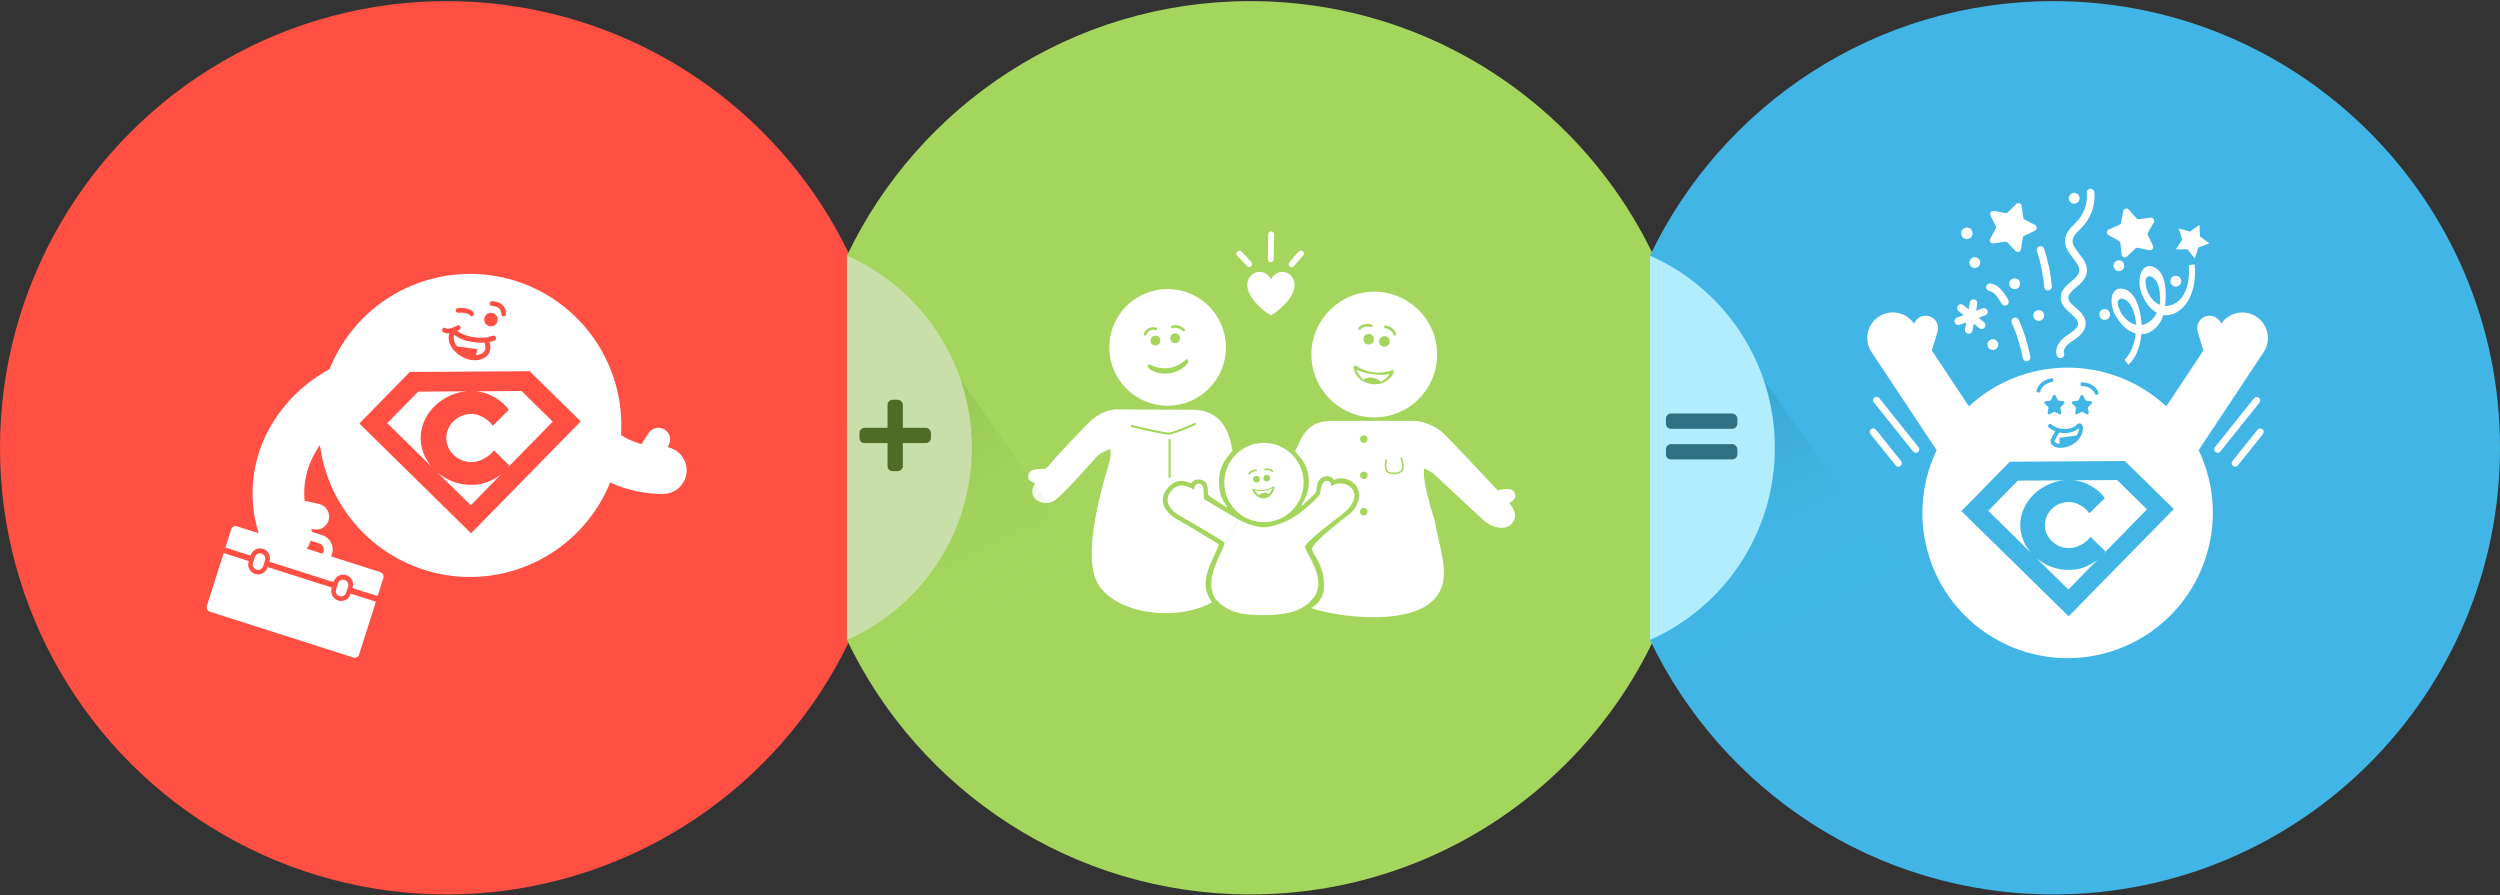 <svg width="980" height="351" viewBox="0 0 980 351" fill="none" xmlns="http://www.w3.org/2000/svg">
<rect x="0" y="0" width="980" height="351" fill="#333333" stroke="none"/>
<circle cx="175.09" cy="175.53" r="175.09" fill="#FF5043"/>
<path d="M187.157 136.887L186.55 139.194C187.465 139.167 188.355 138.896 189.131 138.409C189.459 138.187 189.734 137.894 189.935 137.552C190.136 137.21 190.257 136.827 190.29 136.431C190.303 135.989 190.246 135.547 190.12 135.123C190.059 134.868 190.01 134.61 189.975 134.35C187.506 134.441 185.037 134.158 182.652 133.511C181.19 133.089 179.802 132.445 178.536 131.6L178.25 131.393L177.995 131.204C177.921 131.536 177.876 131.874 177.862 132.215C177.841 133.519 178.304 134.785 179.161 135.768L187.157 136.887Z" fill="white"/>
<path d="M261.639 175.3L262.039 174.691C262.656 173.66 262.847 172.429 262.573 171.259C262.299 170.088 261.581 169.071 260.571 168.422C259.561 167.774 258.339 167.544 257.164 167.783C255.988 168.022 254.952 168.71 254.274 169.702L251.463 174.101C248.621 173.341 245.917 172.134 243.454 170.523C244.337 156.416 240.174 142.455 231.713 131.145C223.252 119.835 211.047 111.917 197.286 108.81C183.526 105.704 169.111 107.613 156.628 114.195C144.146 120.776 134.412 131.6 129.173 144.724C119.584 149.874 111.609 157.589 106.137 167.012C102.47 173.299 100.154 180.284 99.335 187.52C98.516 194.755 99.214 202.082 101.383 209.032L92.919 206.331C92.69 206.256 92.449 206.228 92.209 206.247C91.969 206.266 91.735 206.333 91.521 206.443C91.307 206.554 91.117 206.705 90.962 206.89C90.807 207.074 90.69 207.287 90.618 207.517L88.353 214.636L98.225 217.788C98.366 217.287 98.606 216.82 98.93 216.414C99.255 216.008 99.658 215.672 100.115 215.425C100.572 215.179 101.074 215.027 101.591 214.979C102.108 214.931 102.629 214.987 103.124 215.145C103.619 215.304 104.076 215.56 104.47 215.899C104.864 216.238 105.185 216.653 105.415 217.12C105.645 217.586 105.78 218.094 105.81 218.613C105.84 219.133 105.765 219.653 105.59 220.143V220.179L118.08 224.171L118.28 224.232L130.788 228.205C130.912 227.69 131.141 227.206 131.46 226.784C131.779 226.361 132.18 226.009 132.641 225.748C133.101 225.487 133.61 225.324 134.135 225.269C134.661 225.213 135.192 225.266 135.697 225.425C136.201 225.583 136.668 225.844 137.067 226.191C137.467 226.537 137.792 226.962 138.021 227.44C138.25 227.917 138.379 228.437 138.399 228.966C138.42 229.495 138.332 230.023 138.141 230.517V230.517L148.013 233.675L150.278 226.556C150.351 226.325 150.377 226.082 150.356 225.841C150.334 225.6 150.265 225.365 150.151 225.151C150.038 224.937 149.884 224.748 149.697 224.594C149.511 224.44 149.295 224.325 149.064 224.256L129.756 218.105C130.149 217.344 130.371 216.506 130.408 215.649C130.445 214.793 130.294 213.939 129.968 213.147C129.641 212.356 129.146 211.645 128.517 211.064C127.888 210.484 127.14 210.048 126.325 209.787L122.215 208.473C122.194 208.081 122.149 207.691 122.081 207.304L122.889 207.481C123.238 207.553 123.594 207.59 123.951 207.59C125.205 207.591 126.414 207.126 127.346 206.286C128.278 205.445 128.866 204.289 128.997 203.039C129.127 201.789 128.791 200.536 128.053 199.52C127.316 198.504 126.228 197.798 125.002 197.539L119.397 196.322C118.742 189.642 120.249 182.928 123.696 177.174C124.236 176.23 124.819 175.348 125.42 174.472C127.127 187.479 133.079 199.554 142.349 208.817C151.619 218.081 163.685 224.011 176.669 225.686C189.653 227.36 202.824 224.684 214.132 218.074C225.44 211.464 234.248 201.292 239.186 189.142C245.698 192.13 252.783 193.656 259.945 193.614C262.243 193.613 264.457 192.752 266.155 191.2C267.853 189.648 268.911 187.517 269.123 185.224C269.335 182.931 268.685 180.641 267.301 178.803C265.916 176.965 263.897 175.712 261.639 175.287V175.3ZM121.765 211.947L125.226 213.054C125.846 213.253 126.363 213.69 126.662 214.269C126.962 214.848 127.019 215.523 126.823 216.145C126.718 216.473 126.546 216.775 126.319 217.034L121.037 215.342L120.836 215.281L120.229 215.087C120.918 214.136 121.437 213.074 121.765 211.947ZM191.911 118.914C191.918 118.794 191.947 118.676 191.999 118.568C192.051 118.46 192.123 118.362 192.212 118.282C192.301 118.202 192.405 118.14 192.518 118.1C192.631 118.06 192.751 118.043 192.871 118.05C194.881 118.153 196.38 118.786 197.321 119.924C198.068 120.847 198.425 122.026 198.317 123.209C198.295 123.435 198.19 123.644 198.023 123.797C197.856 123.949 197.638 124.035 197.412 124.037H197.297C197.178 124.022 197.063 123.983 196.959 123.924C196.855 123.864 196.764 123.785 196.691 123.69C196.617 123.595 196.563 123.486 196.532 123.371C196.501 123.255 196.492 123.134 196.508 123.015C196.548 122.33 196.332 121.655 195.901 121.122C195.293 120.404 194.237 119.997 192.768 119.905C192.645 119.899 192.526 119.869 192.416 119.815C192.306 119.761 192.208 119.686 192.128 119.593C192.048 119.5 191.987 119.392 191.95 119.276C191.913 119.159 191.9 119.036 191.911 118.914ZM191.802 122.698C192.312 122.568 192.848 122.592 193.344 122.767C193.84 122.943 194.273 123.261 194.589 123.683C194.904 124.105 195.087 124.611 195.115 125.137C195.144 125.663 195.016 126.186 194.747 126.64C194.479 127.093 194.083 127.456 193.609 127.684C193.134 127.912 192.603 127.993 192.083 127.919C191.562 127.844 191.075 127.616 190.684 127.264C190.292 126.912 190.014 126.452 189.884 125.941C189.797 125.602 189.778 125.249 189.827 124.903C189.877 124.556 189.994 124.223 190.172 123.921C190.35 123.62 190.586 123.357 190.866 123.147C191.145 122.937 191.464 122.785 191.802 122.698V122.698ZM179.398 120.788C181.869 120.569 185.002 120.946 185.712 122.71C185.802 122.935 185.8 123.186 185.705 123.408C185.611 123.631 185.432 123.806 185.208 123.897C185.099 123.943 184.981 123.965 184.862 123.964C184.681 123.965 184.503 123.91 184.352 123.808C184.202 123.706 184.085 123.561 184.018 123.392C183.866 123.009 182.148 122.388 179.556 122.613C179.325 122.615 179.101 122.53 178.93 122.375C178.759 122.219 178.653 122.004 178.633 121.774C178.613 121.543 178.681 121.313 178.822 121.13C178.964 120.948 179.17 120.825 179.398 120.788V120.788ZM173.539 128.734C173.71 128.563 173.943 128.467 174.185 128.467C174.428 128.467 174.66 128.563 174.832 128.734C175.129 129.02 176.951 128.886 179.222 127.615C179.433 127.497 179.683 127.468 179.916 127.535C180.149 127.602 180.346 127.758 180.463 127.971C180.581 128.183 180.609 128.433 180.543 128.666C180.476 128.9 180.32 129.097 180.108 129.215C179.823 129.373 179.501 129.525 179.21 129.671L179.422 129.829L179.628 129.975C180.724 130.709 181.927 131.269 183.193 131.637C185.61 132.304 188.127 132.532 190.624 132.312L190.983 132.245C191.138 132.169 191.3 132.11 191.468 132.069C193.636 131.46 193.721 131.46 194.152 131.923L194.553 132.348L194.371 132.908C194.261 133.237 194.146 133.608 191.911 134.083C191.911 134.259 191.99 134.508 192.033 134.691C192.218 135.333 192.29 136.002 192.245 136.668C192.182 137.337 191.974 137.983 191.636 138.563C191.299 139.143 190.839 139.643 190.29 140.027C189.025 140.84 187.543 141.25 186.04 141.202C185.264 141.203 184.49 141.115 183.733 140.94C180.29 140.106 175.645 136.577 175.888 132.105C175.908 131.606 175.982 131.11 176.107 130.626C175.893 130.652 175.678 130.667 175.463 130.669C174.781 130.719 174.106 130.501 173.581 130.061C173.489 129.978 173.415 129.877 173.362 129.765C173.31 129.652 173.281 129.53 173.277 129.407C173.273 129.283 173.294 129.159 173.339 129.044C173.384 128.928 173.452 128.823 173.539 128.734V128.734ZM184.656 209.051L140.861 166.021L160.642 145.808L207.619 145.515L227.655 165.181L184.656 209.051Z" fill="white"/>
<path d="M182.804 153.407L163.909 153.529L151.808 165.887L169.416 183.197C168.256 181.889 167.282 180.427 166.52 178.853C165.468 176.675 164.911 174.29 164.888 171.871C164.865 169.451 165.377 167.056 166.386 164.858C167.403 162.652 168.826 160.658 170.582 158.981C172.403 157.251 174.522 155.866 176.835 154.892C178.734 154.084 180.749 153.583 182.804 153.407V153.407Z" fill="white"/>
<path d="M191.401 188.838C189.308 189.672 187.072 190.085 184.82 190.055C182.197 190.095 179.594 189.607 177.163 188.619C175.067 187.778 173.12 186.605 171.395 185.144L184.553 198.074L196.751 185.619C196.514 185.82 196.283 186.02 196.034 186.227C194.607 187.292 193.05 188.169 191.401 188.838Z" fill="white"/>
<path d="M186.404 153.389C188.003 153.488 189.576 153.835 191.068 154.417C192.732 155.056 194.307 155.906 195.755 156.948C197.166 157.986 198.411 159.233 199.446 160.648L193.162 166.903C192.554 166.034 191.819 165.261 190.983 164.609C190.154 163.961 189.246 163.423 188.281 163.009C187.107 162.494 185.834 162.244 184.553 162.278C183.285 162.291 182.033 162.553 180.867 163.051C179.724 163.537 178.683 164.232 177.795 165.102C176.909 165.972 176.198 167.005 175.7 168.144C175.198 169.297 174.945 170.544 174.957 171.803C174.97 173.061 175.248 174.302 175.773 175.446C176.297 176.563 177.026 177.573 177.922 178.421C178.828 179.273 179.884 179.948 181.037 180.411C182.208 180.89 183.464 181.128 184.729 181.11C186.005 181.12 187.271 180.874 188.451 180.386C189.441 179.971 190.385 179.453 191.268 178.841C192.159 178.191 192.954 177.419 193.63 176.547L199.647 182.461C199.422 182.777 199.185 183.07 198.942 183.392L216.672 165.278L204.474 153.273L186.404 153.389Z" fill="white"/>
<path d="M137.388 232.884C137.14 233.668 136.649 234.353 135.986 234.838C135.323 235.323 134.523 235.583 133.702 235.579C133.307 235.58 132.913 235.518 132.536 235.397C131.56 235.084 130.748 234.396 130.278 233.483C129.807 232.57 129.718 231.508 130.029 230.529L130.09 230.341L104.904 222.291L104.844 222.485C104.594 223.268 104.103 223.951 103.44 224.434C102.777 224.918 101.978 225.177 101.158 225.175C100.762 225.175 100.369 225.114 99.992 224.992C99.508 224.839 99.059 224.591 98.67 224.263C98.282 223.935 97.962 223.533 97.729 223.081C97.496 222.628 97.354 222.134 97.312 221.627C97.27 221.12 97.329 220.609 97.485 220.125L97.539 219.948L87.679 216.802L81.097 237.49C81.023 237.721 80.996 237.965 81.017 238.207C81.039 238.449 81.108 238.684 81.221 238.899C81.334 239.113 81.489 239.303 81.676 239.457C81.863 239.612 82.079 239.727 82.311 239.796L138.481 257.746C138.709 257.819 138.95 257.847 139.189 257.827C139.428 257.808 139.661 257.741 139.874 257.63C140.088 257.52 140.277 257.369 140.432 257.185C140.586 257.001 140.703 256.788 140.776 256.559L147.351 235.871L137.467 232.714L137.388 232.884Z" fill="white"/>
<path d="M135.7 232.342L136.453 229.982C136.537 229.72 136.569 229.443 136.547 229.169C136.525 228.894 136.45 228.627 136.324 228.381C136.199 228.136 136.027 227.918 135.818 227.74C135.609 227.561 135.366 227.426 135.105 227.341C134.843 227.256 134.568 227.224 134.294 227.246C134.02 227.268 133.753 227.344 133.508 227.469C133.263 227.595 133.046 227.767 132.868 227.977C132.689 228.187 132.554 228.43 132.47 228.692L131.717 231.052C131.546 231.582 131.592 232.157 131.845 232.653C132.098 233.148 132.537 233.522 133.065 233.693C133.593 233.864 134.167 233.818 134.661 233.565C135.156 233.311 135.529 232.872 135.7 232.342V232.342Z" fill="white"/>
<path d="M103.156 221.944L103.902 219.565C104.048 219.043 103.985 218.485 103.729 218.008C103.472 217.531 103.041 217.173 102.526 217.008C102.01 216.843 101.452 216.885 100.967 217.125C100.482 217.365 100.109 217.783 99.925 218.293L99.172 220.654C99.004 221.183 99.053 221.758 99.307 222.251C99.562 222.745 100.001 223.117 100.53 223.286C101.058 223.454 101.631 223.406 102.124 223.151C102.616 222.896 102.987 222.455 103.156 221.926V221.944Z" fill="white"/>
<path d="M490.119 350.619C586.818 350.619 665.209 272.229 665.209 175.529C665.209 78.83 586.818 0.439 490.119 0.439C420.379 0.439 360.162 41.213 332.006 100.222V250.837C360.162 309.846 420.379 350.619 490.119 350.619Z" fill="#A4D65E"/>
<path d="M457.698 113.307C445.07 113.307 434.835 123.545 434.835 136.171C434.835 148.799 445.072 159.034 457.698 159.034C470.327 159.034 480.562 148.797 480.562 136.171C480.562 123.542 470.327 113.307 457.698 113.307ZM459.277 127.729C460.167 127.203 462.667 127.219 464.415 129.056C464.605 129.28 464.578 129.619 464.351 129.808C464.145 129.982 463.841 129.975 463.642 129.79C462.29 128.369 460.341 128.349 459.805 128.651C459.625 128.754 459.4 128.745 459.231 128.623C459.169 128.578 459.117 128.52 459.08 128.454C458.934 128.198 459.023 127.875 459.277 127.729ZM460.425 130.68C461.48 130.557 462.436 131.311 462.56 132.368C462.683 133.423 461.928 134.379 460.871 134.503C459.817 134.626 458.86 133.871 458.737 132.815C458.613 131.76 459.371 130.804 460.425 130.68ZM454.836 133.272C454.96 134.327 454.205 135.283 453.148 135.407C452.093 135.53 451.137 134.775 451.013 133.718C450.89 132.664 451.645 131.707 452.702 131.584C453.757 131.46 454.713 132.215 454.836 133.272ZM448.975 131.549C448.9 131.559 448.822 131.549 448.751 131.524C448.472 131.433 448.319 131.135 448.408 130.854C448.639 129.371 450.723 127.825 453.102 128.379C453.395 128.417 453.601 128.685 453.562 128.978C453.525 129.246 453.297 129.445 453.027 129.442C451.428 128.751 449.563 130.007 449.424 131.181C449.355 131.38 449.181 131.524 448.975 131.549ZM458.339 146.372L458.252 146.381C454.379 146.834 450.954 145.525 449.959 143.867C449.87 143.565 449.918 143.235 450.078 143.022C450.24 142.812 450.487 142.759 450.707 142.887C453.054 144.089 455.532 144.56 457.95 144.272L458.053 144.26C460.517 143.954 462.843 142.828 464.831 140.979C465.079 140.716 465.449 140.792 465.662 141.146C465.76 141.309 465.811 141.513 465.804 141.714C465.003 143.761 462.095 145.8 458.339 146.372Z" fill="white"/>
<path d="M437.508 160.595C431.437 160.593 426.907 165.477 425.34 167.204C423.748 168.961 415.875 176.68 410.282 183.486C409.529 184.401 402.989 182.553 403 187.11C403.007 189.169 406.006 188.963 405.613 189.606C401.987 195.513 409.346 199.285 413.752 195.934C418.355 192.168 429.236 179.743 429.236 179.743C433.452 174.774 438.542 177.424 440.67 169.597C442.798 161.771 437.508 160.595 437.508 160.595Z" fill="white"/>
<path d="M495.467 173.603C486.881 173.603 479.924 180.562 479.924 189.146C479.924 197.73 486.883 204.689 495.467 204.689C504.051 204.689 511.01 197.73 511.01 189.146C511.01 180.562 504.051 173.603 495.467 173.603ZM495.764 183.726C497.338 183.26 498.722 184.056 499.061 184.635C499.157 184.797 499.102 185.005 498.94 185.101C498.94 185.101 498.938 185.101 498.938 185.104C498.896 185.129 498.848 185.145 498.798 185.149C498.665 185.161 498.535 185.097 498.469 184.98C498.267 184.639 497.171 184.031 495.959 184.385C495.774 184.429 495.588 184.314 495.545 184.129C495.508 183.957 495.602 183.786 495.764 183.726ZM496.43 186.108C497.169 186.032 497.828 186.572 497.901 187.309C497.977 188.048 497.437 188.707 496.7 188.78C495.961 188.855 495.302 188.316 495.229 187.579C495.154 186.84 495.691 186.181 496.43 186.108ZM493.902 187.842C493.902 188.583 493.301 189.185 492.559 189.185C491.818 189.185 491.216 188.583 491.216 187.842C491.216 187.101 491.818 186.499 492.559 186.499C493.301 186.499 493.902 187.101 493.902 187.842ZM490.038 185.829C489.995 185.957 489.883 186.046 489.748 186.06C489.7 186.064 489.649 186.058 489.604 186.042C489.423 185.982 489.327 185.788 489.388 185.607C489.594 184.973 490.811 183.916 492.438 184.06C492.626 184.088 492.756 184.264 492.729 184.452C492.703 184.623 492.552 184.749 492.379 184.744C491.12 184.635 490.169 185.454 490.038 185.829ZM495.641 195.348L495.593 195.353C493.477 195.565 491.566 193.792 490.928 191.939C490.887 191.82 490.921 191.688 491.013 191.601C491.107 191.514 491.242 191.491 491.358 191.541C492.605 192.001 493.943 192.17 495.266 192.033L495.323 192.029C496.67 191.887 497.963 191.415 499.086 190.66C499.226 190.553 499.427 190.58 499.535 190.72C499.585 190.784 499.608 190.864 499.599 190.946C499.452 192.555 498.093 195.067 495.641 195.348Z" fill="white"/>
<path d="M493.624 194.055C493.656 194.018 493.69 193.984 493.726 193.952C494.221 193.511 494.845 193.238 495.506 193.179C496.426 193.035 496.687 193.257 497.27 193.554C497.318 193.579 497.369 193.602 497.419 193.62C498.085 193.007 498.565 192.22 498.81 191.349C497.753 191.939 496.588 192.309 495.385 192.444C494.186 192.573 492.972 192.472 491.809 192.149C492.226 192.943 492.853 193.602 493.624 194.055Z" fill="white"/>
<path d="M485.403 203.602C490.965 206.67 495.494 206.709 495.494 206.709C495.494 206.709 499.576 206.521 504.643 204.085L511.623 214.416C511.509 216.608 521.27 227.779 514.27 235.015C510.415 239.865 503.412 241.098 495.876 241.123C487.862 241.149 481.615 240.551 476.673 235.015C471.56 227.864 478.389 218.36 479.906 213.38" fill="white"/>
<path d="M479.904 213.382C480.084 212.803 480.039 212.854 479.938 212.703C479.247 211.664 462.331 202.211 461.274 201.431C458.264 199.21 456.065 195.895 459.289 192.266C462.585 188.558 466.152 190.981 468.179 191.996C468.179 191.996 467.817 190.047 469.497 189.665C472.832 188.908 471.494 195.234 472.109 195.741C472.109 195.741 480.97 201.028 484.708 203.236C484.948 203.378 485.186 203.513 485.422 203.643L479.904 213.382Z" fill="white"/>
<path d="M504.51 204.153C506.29 203.298 508.191 202.165 510.079 200.667C515.418 196.43 517.187 194.046 517.187 194.046C517.825 193.424 517.45 188.997 519.806 188.562C522.016 188.155 521.719 190.596 521.719 190.596C523.855 189.221 527.381 188.828 529.767 191.383C532.531 194.341 529.982 198.359 527.202 200.745C525.535 202.177 513.506 210.916 511.714 213.906C511.577 214.135 511.632 214.382 511.625 214.538L504.51 204.153Z" fill="white"/>
<path d="M538.712 114.343C525.106 114.343 514.075 125.373 514.075 138.98C514.075 152.585 525.104 163.617 538.712 163.617C552.317 163.617 563.348 152.588 563.348 138.98C563.346 125.373 552.317 114.343 538.712 114.343ZM540.633 133.567C540.794 132.428 541.848 131.632 542.987 131.792C544.127 131.952 544.923 133.007 544.763 134.146C544.603 135.285 543.548 136.082 542.409 135.921C541.267 135.761 540.473 134.709 540.633 133.567ZM532.558 128.443C533.102 127.564 535.326 126.418 537.726 127.235C537.998 127.347 538.128 127.658 538.019 127.93C537.916 128.18 537.643 128.315 537.383 128.244C535.525 127.612 533.788 128.498 533.454 129.015C533.342 129.191 533.139 129.285 532.933 129.257C532.857 129.246 532.784 129.218 532.72 129.177C532.473 129.017 532.4 128.69 532.558 128.443ZM538.577 133.27C538.417 134.409 537.362 135.205 536.223 135.045C535.083 134.885 534.287 133.83 534.447 132.691C534.607 131.552 535.662 130.756 536.801 130.916C537.943 131.076 538.737 132.131 538.577 133.27ZM546.357 145.875C545.406 148.65 542.143 151.133 537.694 150.565L537.607 150.554C533.779 150.016 530.956 147.429 530.631 143.883C530.611 143.654 530.727 143.434 530.926 143.322C531.128 143.21 531.377 143.228 531.56 143.368C533.564 144.718 535.85 145.592 538.245 145.923L538.346 145.937C540.784 146.267 543.267 145.997 545.577 145.148C545.87 145.02 546.213 145.152 546.341 145.448C546.401 145.585 546.405 145.738 546.357 145.875ZM546.819 131.561C546.817 131.561 546.817 131.561 546.815 131.561C546.739 131.57 546.662 131.563 546.588 131.54C546.392 131.474 546.25 131.3 546.227 131.092C546.156 130.481 544.985 128.928 543.042 128.669C542.752 128.614 542.562 128.335 542.617 128.045C542.667 127.779 542.907 127.594 543.177 127.612C545.703 127.939 547.167 129.939 547.284 130.973C547.318 131.264 547.11 131.527 546.819 131.561Z" fill="white"/>
<path d="M534.439 148.794C534.51 148.741 534.585 148.698 534.665 148.659C535.729 148.092 536.72 147.854 537.912 148.035C539.573 148.311 540.186 148.712 541.087 149.487C541.16 149.554 541.24 149.613 541.323 149.668C542.762 148.874 543.908 147.996 544.715 146.563C542.595 147.147 540.424 147 538.243 146.717C536.07 146.426 533.673 145.905 531.762 144.832C532.149 146.41 533.272 147.664 534.439 148.794Z" fill="white"/>
<path d="M554.243 181.528C556.656 183.07 560.603 184.497 561.973 185.71C563.883 187.4 578.328 200.978 578.328 200.978L582.062 204.357C590.208 210.758 597.637 203.9 591.796 197.444C591.38 196.981 594.187 196.183 593.99 194.168C593.587 190.02 587.129 192.294 587.129 192.294C580.82 185.467 570.044 173.994 565.878 169.949C560.786 165.003 553.95 165.163 553.95 165.163C553.95 165.163 546.24 166.801 547.288 172.12C548.338 177.437 554.243 181.528 554.243 181.528Z" fill="white"/>
<path d="M477.855 188.375C477.855 183.699 480.097 179.869 483.13 176.776C481.312 164.095 474.682 160.4 466.297 160.59C462.952 160.666 445.163 160.483 437.449 160.48C437.449 160.48 428.78 161.219 431.784 166.401C436.154 173.941 435.31 179.212 435.31 179.212C435.081 181.841 422.086 218.182 431.15 230.055C439.977 241.615 462.426 243.207 475.192 236.09C475.061 235.953 474.931 235.813 474.801 235.669C469.688 228.518 474.721 220.943 477.031 215.402C477.031 215.402 477.903 213.432 477.75 213.336C475.304 211.831 464.721 205.348 462.284 204.096C456.812 201.284 453.527 196.382 457.7 191.351C461.159 187.178 464.906 188.533 466.933 189.548C466.933 189.548 467.613 187.819 470.067 187.963C474.597 188.228 473.039 193.55 473.655 194.057C473.655 194.057 476.009 195.897 479.708 198.171C480.387 198.587 481.95 199.605 480.401 197.665C478.326 194.828 477.855 192.152 477.855 188.375ZM458.885 186.897C458.885 187.128 458.697 187.313 458.468 187.313C458.24 187.313 458.052 187.126 458.052 186.897V172.473C458.052 172.242 458.24 172.056 458.468 172.056C458.697 172.056 458.885 172.244 458.885 172.473V186.897ZM468.585 166.572C468.246 166.728 460.278 170.388 458.052 170.388C455.867 170.388 444.085 167.547 443.584 167.426C443.358 167.369 443.221 167.144 443.273 166.92C443.328 166.696 443.552 166.559 443.777 166.614C443.898 166.643 455.963 169.553 458.05 169.553C459.747 169.553 465.977 166.854 468.235 165.815C468.443 165.719 468.692 165.811 468.788 166.019C468.885 166.227 468.793 166.476 468.585 166.572Z" fill="white"/>
<path d="M562.574 204.689C562.574 204.689 558.204 191.104 558.133 185.545C558.062 179.986 562.807 170.99 561.4 167.991C559.993 164.992 554.173 164.992 554.173 164.992C554.173 164.992 529.013 164.992 522.46 164.992C518.747 164.992 512.696 165.303 509.274 173.601C508.8 174.747 508.167 175.76 507.714 176.98C510.008 179.7 512.486 181.853 513.026 187.638C513.525 192.983 510.544 197.361 510.452 197.489C509.972 198.146 510.017 198.631 511.008 197.723C515.419 193.689 515.773 193.015 515.773 193.015C516.318 192.003 515.7 188.251 518.681 187.009C521.719 185.74 522.923 188.21 522.923 188.21C525.245 186.716 529.196 187.629 531.184 189.908C534.611 193.836 532.042 199.258 528.647 201.781C526.729 203.206 516.554 211.097 514.607 214.348C514.515 214.501 514.451 214.638 514.412 214.762L514.355 215.121C514.231 217.503 519.775 221.373 518.901 231.424C518.219 235.141 516.162 237.006 513.948 238.376C524.243 241.84 550.188 245.182 560.876 236.139C570.039 228.385 564.55 216.851 562.574 204.689ZM534.611 202.069C533.792 202.069 533.128 201.406 533.128 200.587C533.128 199.77 533.792 199.105 534.611 199.105C535.43 199.105 536.093 199.768 536.093 200.587C536.093 201.406 535.43 202.069 534.611 202.069ZM534.611 187.835C533.792 187.835 533.128 187.172 533.128 186.353C533.128 185.534 533.792 184.87 534.611 184.87C535.43 184.87 536.093 185.534 536.093 186.353C536.093 187.172 535.43 187.835 534.611 187.835ZM534.611 173.601C533.792 173.601 533.128 172.937 533.128 172.118C533.128 171.299 533.792 170.636 534.611 170.636C535.43 170.636 536.093 171.299 536.093 172.118C536.093 172.937 535.43 173.601 534.611 173.601ZM549.984 184.383C549.28 185.433 547.875 185.911 546.464 185.911C545.651 185.911 544.837 185.753 544.155 185.451C542.149 184.568 543.002 180.407 543.039 180.231C543.073 180.061 543.24 179.952 543.409 179.99C543.579 180.025 543.686 180.192 543.65 180.361C543.425 181.427 543.123 184.314 544.405 184.879C546.043 185.6 548.555 185.392 549.463 184.033C549.952 183.303 549.426 180.967 548.98 179.668C548.923 179.505 549.012 179.327 549.174 179.27C549.337 179.213 549.515 179.3 549.573 179.464C549.703 179.839 550.806 183.157 549.984 184.383Z" fill="white"/>
<path d="M498.209 123.588C494.498 121.529 488.703 116.171 488.939 111.413C489.186 106.492 495.482 104.403 498.209 109.523C500.936 104.403 507.227 106.492 507.474 111.413C507.708 116.171 501.913 121.543 498.209 123.588Z" fill="white"/>
<path d="M489.642 104.689C489.329 104.685 489.031 104.55 488.819 104.319L485.026 100.246C484.579 99.782 484.593 99.043 485.058 98.595C485.522 98.149 486.261 98.162 486.709 98.627L490.502 102.699C490.951 103.166 490.933 103.909 490.466 104.355C490.242 104.57 489.942 104.687 489.631 104.68L489.642 104.689Z" fill="white"/>
<path d="M505.137 103.698C505.109 103.385 505.208 103.076 505.416 102.838L509.051 98.624C509.465 98.13 510.202 98.064 510.696 98.475C511.19 98.889 511.257 99.626 510.845 100.12L507.21 104.334C506.793 104.831 506.054 104.895 505.558 104.478C505.32 104.279 505.171 103.993 505.144 103.682L505.137 103.698Z" fill="white"/>
<path d="M498.195 102.77C498.049 102.776 497.902 102.756 497.765 102.708C497.314 102.548 497.008 102.131 496.985 101.655L497.131 91.91C497.113 91.264 497.623 90.729 498.266 90.711C498.895 90.695 499.424 91.177 499.462 91.804L499.277 101.555C499.309 102.188 498.829 102.728 498.195 102.77Z" fill="white"/>
<path d="M443.085 243.306L371.543 141.641L332.006 250.837C340.29 275.688 373.739 306.376 389.428 318.614L443.085 243.306Z" fill="url(#paint0_linear_2718_4821)" fill-opacity="0.3"/>
<path d="M380.956 175.529C380.956 141.846 360.82 112.897 332.006 100.222V250.837C360.82 238.161 380.956 209.213 380.956 175.529Z" fill="#C9DFAA"/>
<path d="M362.925 167.687C363.425 167.687 363.925 167.937 364.3 168.312C364.675 168.687 364.925 169.187 364.925 169.687V171.687C364.925 172.249 364.675 172.749 364.3 173.124C363.925 173.499 363.425 173.687 362.925 173.687H353.925V182.687C353.925 183.249 353.675 183.749 353.3 184.124C352.925 184.499 352.425 184.687 351.925 184.687H349.925C349.362 184.687 348.862 184.499 348.487 184.124C348.112 183.749 347.925 183.249 347.925 182.687V173.687H338.925C338.362 173.687 337.862 173.499 337.487 173.124C337.112 172.749 336.925 172.249 336.925 171.687V169.687C336.925 169.187 337.112 168.687 337.487 168.312C337.862 167.937 338.362 167.687 338.925 167.687H347.925V158.687C347.925 158.187 348.112 157.687 348.487 157.312C348.862 156.937 349.362 156.687 349.925 156.687H351.925C352.425 156.687 352.925 156.937 353.3 157.312C353.675 157.687 353.925 158.187 353.925 158.687V167.687H362.925Z" fill="#4F6C27"/>
<path d="M804.91 350.619C901.609 350.619 980 272.229 980 175.529C980 78.83 901.609 0.439 804.91 0.439C735.17 0.439 674.953 41.213 646.797 100.222V250.837C674.953 309.846 735.17 350.619 804.91 350.619Z" fill="#41B6E6"/>
<g clip-path="url(#clip0_2718_4821)">
<path d="M810.488 131.329C806.865 133.707 805.303 136.732 806.305 139.419C806.444 139.792 806.724 140.094 807.085 140.26C807.446 140.425 807.858 140.441 808.231 140.302C808.603 140.164 808.905 139.883 809.071 139.522C809.236 139.161 809.252 138.748 809.113 138.376C808.531 136.86 810.279 135.036 812.131 133.835C814.462 132.308 817.631 130.222 817.573 126.736C817.532 123.985 815.487 122.202 813.681 120.634C812.224 119.369 810.85 118.174 810.797 116.764C810.745 115.353 811.898 114.269 813.803 112.684C815.551 111.221 817.503 109.56 817.986 107.065C818.569 103.994 816.664 101.534 814.98 99.366C813.588 97.576 812.277 95.869 812.452 94.149C812.609 92.616 813.908 91.322 815.283 89.953C815.703 89.539 816.116 89.119 816.507 88.7C818.126 86.906 819.361 84.799 820.134 82.51C820.908 80.22 821.204 77.796 821.004 75.387C820.972 74.99 820.784 74.622 820.482 74.362C820.18 74.103 819.788 73.973 819.391 74C819.194 74.017 819.003 74.072 818.829 74.163C818.654 74.254 818.499 74.379 818.373 74.53C818.247 74.681 818.152 74.856 818.094 75.044C818.035 75.232 818.015 75.43 818.033 75.626C818.202 77.62 817.958 79.626 817.318 81.522C816.677 83.417 815.653 85.16 814.31 86.642C813.955 87.033 813.57 87.417 813.186 87.808C811.578 89.411 809.754 91.229 809.486 93.823C809.189 96.737 811.018 99.103 812.626 101.184C814.112 103.09 815.394 104.74 815.056 106.471C814.776 107.928 813.372 109.111 811.887 110.364C809.929 112.019 807.703 113.896 807.808 116.875C807.913 119.585 809.935 121.345 811.718 122.895C813.244 124.224 814.561 125.372 814.584 126.783C814.602 128.479 812.737 129.843 810.488 131.329Z" fill="white"/>
<path d="M792.929 140.398C792.993 140.746 793.179 141.06 793.453 141.284C793.727 141.509 794.072 141.628 794.426 141.622C794.509 141.628 794.593 141.628 794.676 141.622C794.87 141.587 795.055 141.513 795.22 141.406C795.385 141.298 795.528 141.16 795.639 140.997C795.751 140.835 795.829 140.652 795.87 140.459C795.911 140.266 795.913 140.067 795.877 139.874C794.94 134.876 793.423 130.006 791.356 125.361C791.275 125.181 791.16 125.019 791.017 124.883C790.874 124.748 790.706 124.642 790.522 124.571C790.338 124.501 790.142 124.468 789.945 124.473C789.748 124.479 789.555 124.523 789.375 124.603C789.195 124.683 789.033 124.798 788.897 124.941C788.762 125.085 788.656 125.253 788.586 125.437C788.516 125.621 788.482 125.817 788.488 126.014C788.493 126.211 788.537 126.405 788.617 126.585C790.588 131.005 792.035 135.641 792.929 140.398V140.398Z" fill="white"/>
<path d="M779.878 114.118C781.766 114.368 783.106 116.56 784.289 118.495L784.65 119.078C784.785 119.298 784.976 119.48 785.203 119.604C785.429 119.729 785.685 119.793 785.943 119.789C786.216 119.785 786.482 119.707 786.712 119.561C786.88 119.458 787.025 119.322 787.14 119.162C787.254 119.002 787.337 118.822 787.381 118.63C787.426 118.438 787.433 118.24 787.401 118.046C787.369 117.851 787.3 117.665 787.196 117.498L786.846 116.915C785.466 114.66 783.578 111.57 780.275 111.128C780.079 111.102 779.881 111.114 779.691 111.165C779.501 111.215 779.322 111.303 779.166 111.423C779.01 111.542 778.878 111.692 778.78 111.862C778.681 112.032 778.617 112.22 778.591 112.416C778.565 112.611 778.577 112.809 778.628 112.999C778.679 113.19 778.766 113.368 778.886 113.525C779.005 113.681 779.155 113.812 779.325 113.911C779.495 114.01 779.683 114.074 779.878 114.1V114.118Z" fill="white"/>
<path d="M791.35 112.612C792.121 111.73 792.03 110.389 791.148 109.618C790.267 108.847 788.927 108.938 788.156 109.82C787.385 110.702 787.476 112.042 788.357 112.813C789.239 113.584 790.579 113.494 791.35 112.612Z" fill="white"/>
<path d="M774.827 104.938C775.223 104.799 775.569 104.546 775.821 104.21C776.073 103.875 776.219 103.472 776.243 103.053C776.266 102.634 776.164 102.218 775.951 101.856C775.737 101.495 775.422 101.205 775.044 101.024C774.666 100.842 774.242 100.776 773.827 100.835C773.412 100.894 773.023 101.075 772.711 101.355C772.398 101.635 772.176 102.001 772.071 102.407C771.967 102.814 771.985 103.242 772.124 103.638C772.311 104.168 772.701 104.602 773.207 104.846C773.714 105.089 774.296 105.122 774.827 104.938Z" fill="white"/>
<path d="M783.182 135.782C783.323 135.387 783.344 134.959 783.242 134.552C783.14 134.146 782.92 133.778 782.609 133.496C782.299 133.215 781.912 133.031 781.497 132.97C781.082 132.908 780.659 132.971 780.279 133.15C779.9 133.329 779.583 133.616 779.367 133.976C779.151 134.335 779.046 134.751 779.067 135.17C779.087 135.589 779.23 135.992 779.48 136.329C779.729 136.667 780.072 136.922 780.467 137.064C780.729 137.159 781.008 137.201 781.286 137.187C781.565 137.174 781.838 137.106 782.09 136.987C782.342 136.868 782.569 136.7 782.756 136.493C782.943 136.286 783.088 136.045 783.182 135.782V135.782Z" fill="white"/>
<path d="M828.607 103.451C828.466 103.846 828.445 104.274 828.547 104.681C828.649 105.088 828.869 105.455 829.18 105.737C829.49 106.019 829.878 106.202 830.292 106.264C830.707 106.326 831.131 106.263 831.51 106.084C831.889 105.905 832.206 105.617 832.422 105.258C832.638 104.898 832.743 104.483 832.723 104.064C832.702 103.645 832.559 103.241 832.31 102.904C832.06 102.567 831.717 102.311 831.322 102.169C831.06 102.075 830.781 102.033 830.503 102.046C830.224 102.06 829.951 102.128 829.699 102.247C829.447 102.366 829.221 102.534 829.033 102.74C828.846 102.947 828.701 103.189 828.607 103.451V103.451Z" fill="white"/>
<path d="M799.902 121.683C799.508 121.542 799.08 121.521 798.673 121.623C798.267 121.725 797.899 121.945 797.618 122.256C797.336 122.566 797.153 122.954 797.091 123.369C797.029 123.783 797.092 124.207 797.271 124.587C797.45 124.966 797.737 125.283 798.097 125.499C798.456 125.715 798.871 125.82 799.29 125.8C799.709 125.78 800.112 125.636 800.449 125.387C800.787 125.137 801.042 124.794 801.184 124.399C801.279 124.137 801.32 123.858 801.307 123.579C801.294 123.301 801.225 123.027 801.106 122.775C800.987 122.523 800.82 122.296 800.613 122.109C800.407 121.922 800.165 121.777 799.902 121.683V121.683Z" fill="white"/>
<path d="M812.353 79.724C812.748 79.867 813.178 79.891 813.587 79.79C813.996 79.689 814.365 79.47 814.649 79.159C814.933 78.848 815.118 78.459 815.182 78.043C815.245 77.626 815.183 77.201 815.004 76.819C814.824 76.438 814.536 76.119 814.176 75.901C813.815 75.684 813.398 75.579 812.977 75.599C812.557 75.619 812.152 75.764 811.813 76.015C811.475 76.265 811.219 76.611 811.077 77.007C810.887 77.537 810.915 78.12 811.154 78.629C811.394 79.138 811.824 79.531 812.353 79.724V79.724Z" fill="white"/>
<path d="M854.504 111.651C855.289 110.781 855.221 109.439 854.351 108.654C853.482 107.869 852.141 107.937 851.356 108.807C850.571 109.677 850.64 111.018 851.509 111.803C852.378 112.589 853.719 112.52 854.504 111.651Z" fill="white"/>
<path d="M825.03 125.396C826.201 125.396 827.151 124.446 827.151 123.274C827.151 122.102 826.201 121.153 825.03 121.153C823.859 121.153 822.909 122.102 822.909 123.274C822.909 124.446 823.859 125.396 825.03 125.396Z" fill="white"/>
<path d="M781.44 95.437L785.868 94.749C786.069 94.717 786.275 94.735 786.468 94.801C786.661 94.867 786.835 94.979 786.974 95.128L790.056 98.386C790.218 98.558 790.424 98.682 790.651 98.742C790.879 98.803 791.119 98.799 791.344 98.729C791.57 98.66 791.771 98.529 791.925 98.351C792.08 98.173 792.181 97.955 792.218 97.722L792.929 93.298C792.959 93.096 793.04 92.904 793.163 92.74C793.286 92.576 793.448 92.445 793.634 92.36L797.683 90.436C797.894 90.335 798.073 90.176 798.199 89.978C798.326 89.78 798.395 89.551 798.398 89.317C798.402 89.082 798.34 88.851 798.22 88.649C798.1 88.448 797.926 88.283 797.718 88.175L793.756 86.129C793.574 86.035 793.418 85.899 793.3 85.731C793.183 85.564 793.107 85.37 793.08 85.167L792.498 80.726C792.467 80.492 792.372 80.272 792.223 80.089C792.074 79.907 791.876 79.769 791.653 79.693C791.43 79.617 791.191 79.604 790.961 79.657C790.731 79.71 790.521 79.826 790.354 79.992L787.161 83.151C787.017 83.296 786.84 83.404 786.645 83.465C786.45 83.526 786.243 83.538 786.042 83.501L781.638 82.673C781.405 82.627 781.164 82.648 780.943 82.734C780.722 82.819 780.529 82.965 780.387 83.155C780.246 83.345 780.16 83.571 780.141 83.808C780.122 84.044 780.171 84.281 780.28 84.491L782.302 88.496C782.397 88.675 782.446 88.875 782.446 89.078C782.446 89.281 782.397 89.482 782.302 89.661L780.158 93.595C780.048 93.8 779.997 94.031 780.011 94.263C780.024 94.495 780.102 94.719 780.234 94.909C780.367 95.1 780.55 95.25 780.763 95.344C780.975 95.437 781.21 95.469 781.44 95.437V95.437Z" fill="white"/>
<path d="M826.591 92.231L830.53 94.359C830.71 94.457 830.863 94.596 830.978 94.765C831.092 94.935 831.164 95.129 831.188 95.332L831.666 99.791C831.692 100.024 831.783 100.245 831.928 100.43C832.072 100.614 832.265 100.755 832.485 100.836C832.706 100.917 832.944 100.935 833.173 100.889C833.403 100.842 833.616 100.733 833.787 100.572L837.032 97.477C837.18 97.336 837.36 97.233 837.557 97.177C837.754 97.121 837.962 97.114 838.162 97.157L842.543 98.078C842.774 98.126 843.013 98.108 843.235 98.027C843.456 97.946 843.65 97.805 843.795 97.62C843.941 97.434 844.032 97.212 844.057 96.978C844.083 96.743 844.043 96.507 843.941 96.294L842.001 92.255C841.915 92.071 841.874 91.869 841.882 91.666C841.89 91.463 841.947 91.265 842.048 91.089L844.274 87.201C844.391 86.998 844.449 86.765 844.441 86.53C844.433 86.295 844.36 86.067 844.229 85.871C844.098 85.676 843.914 85.521 843.7 85.424C843.485 85.328 843.248 85.293 843.015 85.325L838.576 85.908C838.373 85.934 838.167 85.91 837.975 85.839C837.783 85.768 837.611 85.652 837.475 85.5L834.468 82.16C834.31 81.986 834.106 81.859 833.88 81.794C833.654 81.729 833.414 81.729 833.187 81.793C832.961 81.857 832.757 81.984 832.598 82.157C832.44 82.331 832.333 82.546 832.289 82.778L831.485 87.19C831.449 87.391 831.364 87.579 831.238 87.74C831.112 87.9 830.949 88.028 830.763 88.111L826.685 89.947C826.462 90.038 826.271 90.192 826.133 90.389C825.995 90.586 825.917 90.819 825.907 91.059C825.897 91.3 825.957 91.538 826.078 91.746C826.199 91.953 826.377 92.122 826.591 92.231Z" fill="white"/>
<path d="M779.115 121.759C778.98 121.386 778.702 121.081 778.342 120.913C777.983 120.745 777.572 120.726 777.198 120.861L774.612 121.794L775.113 119.089C775.182 118.697 775.093 118.294 774.865 117.968C774.638 117.641 774.29 117.419 773.898 117.35C773.506 117.28 773.103 117.369 772.777 117.597C772.451 117.825 772.228 118.173 772.159 118.565L771.681 121.281L769.572 119.532C769.269 119.307 768.891 119.205 768.515 119.246C768.139 119.288 767.793 119.47 767.546 119.756C767.299 120.042 767.169 120.412 767.183 120.789C767.197 121.167 767.353 121.526 767.62 121.794L769.729 123.542L767.143 124.481C766.803 124.597 766.517 124.831 766.335 125.141C766.154 125.451 766.09 125.816 766.155 126.169C766.22 126.522 766.409 126.84 766.689 127.065C766.969 127.29 767.32 127.407 767.679 127.395C767.846 127.394 768.011 127.365 768.168 127.308L770.755 126.363L770.277 129.079C770.241 129.274 770.244 129.474 770.285 129.667C770.327 129.86 770.406 130.044 770.519 130.206C770.631 130.369 770.775 130.508 770.942 130.614C771.108 130.721 771.294 130.794 771.489 130.828C771.584 130.836 771.679 130.836 771.774 130.828C772.123 130.822 772.458 130.695 772.723 130.468C772.988 130.242 773.165 129.93 773.225 129.586L773.709 126.876L775.812 128.625C776.121 128.881 776.519 129.003 776.918 128.965C777.317 128.928 777.685 128.733 777.941 128.424C778.197 128.115 778.319 127.716 778.282 127.317C778.244 126.917 778.049 126.549 777.74 126.293L775.637 124.545L778.218 123.601C778.574 123.466 778.866 123.201 779.032 122.858C779.199 122.516 779.229 122.122 779.115 121.759V121.759Z" fill="white"/>
<path d="M854.055 89.55L858.472 90.786L862.189 88.099L862.381 92.686L866.086 95.391L861.787 96.988L860.359 101.347L857.51 97.751L852.919 97.74L855.46 93.922L854.055 89.55Z" fill="white"/>
<path d="M858 103.982L860.266 103.609C860.266 103.609 861.845 114.141 855.658 120.599C851.469 124.498 848.119 123.653 846.627 123.128C840.504 120.96 838.803 112.567 838.803 112.567C838.803 112.567 837.678 105.235 842.188 104.308C842.188 104.308 850.537 103.399 848.719 120.086L846.645 119.649C846.645 119.649 847.81 109.466 842.724 108.307C842.724 108.307 840.184 107.893 841.326 112.643C842.467 117.393 847.274 122.592 853.257 118.512C859.241 114.432 858 103.982 858 103.982Z" fill="white"/>
<path d="M848.299 122.855C848.299 122.855 848.241 123.053 848.206 123.152C847.806 124.418 847.24 125.625 846.522 126.742C843.143 131.364 839.694 131.166 838.127 130.927C831.718 129.96 828.45 122.039 828.45 122.039C828.45 122.039 825.962 115.044 830.198 113.261C830.198 113.261 838.226 110.795 839.595 127.523L837.475 127.482C837.475 127.482 836.705 117.259 831.48 117.084C831.48 117.084 828.91 117.16 830.932 121.607C832.954 126.054 838.646 130.251 843.749 125.104C844.549 124.285 845.187 123.322 845.631 122.266C845.683 122.143 845.782 121.893 845.782 121.893L848.299 122.855Z" fill="white"/>
<path d="M839.385 131.044C839.385 131.044 839.071 138.772 834.299 143.01L832.854 140.993C832.854 140.993 836.641 137.612 837.166 130.688L838.331 129.621L839.385 131.044Z" fill="white"/>
<path d="M773.266 91.52C773.252 91.968 773.105 92.401 772.845 92.765C772.584 93.129 772.222 93.408 771.803 93.566C771.384 93.723 770.928 93.753 770.492 93.651C770.057 93.549 769.661 93.321 769.355 92.994C769.05 92.667 768.848 92.256 768.776 91.814C768.703 91.373 768.764 90.919 768.949 90.512C769.135 90.105 769.437 89.761 769.817 89.526C770.198 89.29 770.64 89.173 771.087 89.189C771.684 89.212 772.248 89.47 772.656 89.906C773.064 90.343 773.283 90.923 773.266 91.52Z" fill="white"/>
<path d="M801.33 112.468C801.36 112.821 801.514 113.151 801.765 113.4C802.016 113.65 802.346 113.803 802.699 113.832C802.782 113.838 802.866 113.838 802.949 113.832C803.146 113.816 803.337 113.761 803.512 113.671C803.687 113.581 803.843 113.457 803.97 113.306C804.097 113.156 804.194 112.981 804.253 112.794C804.313 112.606 804.335 112.408 804.319 112.212C803.875 107.142 802.839 102.142 801.231 97.314C801.071 96.988 800.798 96.732 800.463 96.592C800.129 96.453 799.755 96.439 799.411 96.555C799.067 96.67 798.777 96.906 798.594 97.219C798.411 97.533 798.348 97.902 798.417 98.258C799.94 102.864 800.918 107.634 801.33 112.468V112.468Z" fill="white"/>
<path d="M875.32 182.643C875.456 182.752 875.61 182.835 875.775 182.888C876.035 182.965 876.312 182.963 876.571 182.883C876.83 182.803 877.059 182.649 877.231 182.439L887.077 170.17C887.304 169.89 887.409 169.531 887.371 169.172C887.333 168.814 887.154 168.485 886.873 168.259C886.593 168.032 886.234 167.926 885.876 167.965C885.517 168.003 885.189 168.182 884.963 168.463L875.093 180.755C874.876 181.037 874.779 181.392 874.821 181.745C874.864 182.099 875.043 182.421 875.32 182.643V182.643Z" fill="white"/>
<path d="M868.452 177.205C868.588 177.314 868.744 177.395 868.912 177.444C869.17 177.524 869.447 177.525 869.705 177.446C869.964 177.367 870.193 177.212 870.362 177.001L885.667 157.866C885.787 157.729 885.878 157.568 885.934 157.395C885.99 157.222 886.011 157.039 885.995 156.857C885.979 156.675 885.927 156.499 885.841 156.338C885.755 156.177 885.638 156.035 885.497 155.92C885.355 155.805 885.192 155.72 885.017 155.67C884.841 155.62 884.658 155.606 884.477 155.628C884.296 155.65 884.122 155.709 883.964 155.8C883.806 155.891 883.668 156.013 883.558 156.159L868.253 175.294C868.028 175.574 867.922 175.932 867.959 176.29C867.996 176.648 868.173 176.977 868.452 177.205V177.205Z" fill="white"/>
<path d="M745.021 182.643C744.886 182.752 744.732 182.835 744.567 182.888C744.308 182.965 744.032 182.963 743.774 182.883C743.515 182.804 743.287 182.649 743.116 182.439L733.247 170.17C733.015 169.891 732.904 169.53 732.938 169.168C732.972 168.806 733.148 168.473 733.427 168.241C733.707 168.009 734.067 167.898 734.429 167.932C734.791 167.966 735.124 168.142 735.356 168.422L745.225 180.732C745.337 180.87 745.421 181.03 745.472 181.201C745.522 181.373 745.538 181.552 745.519 181.73C745.501 181.907 745.447 182.079 745.361 182.236C745.276 182.393 745.16 182.531 745.021 182.643V182.643Z" fill="white"/>
<path d="M751.867 177.205C751.73 177.314 751.574 177.395 751.407 177.444C751.148 177.523 750.872 177.523 750.614 177.444C750.355 177.365 750.126 177.211 749.956 177.001L734.651 157.866C734.516 157.731 734.412 157.569 734.344 157.391C734.276 157.212 734.247 157.021 734.258 156.831C734.268 156.64 734.319 156.454 734.407 156.285C734.494 156.115 734.617 155.966 734.766 155.847C734.915 155.728 735.088 155.642 735.272 155.594C735.457 155.546 735.65 155.537 735.838 155.569C736.026 155.601 736.205 155.671 736.364 155.777C736.523 155.883 736.658 156.021 736.76 156.182L752.065 175.317C752.285 175.595 752.388 175.949 752.351 176.301C752.314 176.654 752.14 176.979 751.867 177.205Z" fill="white"/>
<path d="M809.125 188.297L790.994 188.413L779.383 200.251L796.279 216.833C795.17 215.578 794.237 214.178 793.505 212.672C792.493 210.586 791.956 208.302 791.934 205.983C791.912 203.665 792.405 201.371 793.377 199.266C794.347 197.151 795.712 195.24 797.397 193.636C799.146 191.977 801.181 190.65 803.404 189.719C805.223 188.943 807.154 188.462 809.125 188.297V188.297Z" fill="white"/>
<path d="M817.369 222.236C815.361 223.036 813.215 223.432 811.053 223.402C808.539 223.439 806.043 222.971 803.713 222.027C801.699 221.223 799.83 220.097 798.178 218.693L810.803 231.084L822.502 219.13C822.28 219.328 822.053 219.52 821.814 219.713C820.446 220.74 818.952 221.588 817.369 222.236V222.236Z" fill="white"/>
<path d="M805.734 173.463C806.222 173.788 806.792 173.966 807.377 173.976L807.296 171.616L813.996 170.706C814.581 169.862 814.909 168.866 814.939 167.839C812.848 169.657 809.906 170.1 807.278 169.552C806.579 170.519 805.972 171.549 805.466 172.63C805.398 172.777 805.388 172.945 805.438 173.099C805.488 173.253 805.593 173.383 805.734 173.463V173.463Z" fill="white"/>
<path d="M884.526 124.172C882.328 122.713 879.643 122.181 877.055 122.692C874.467 123.203 872.186 124.715 870.706 126.899C870.26 125.723 869.376 124.766 868.239 124.227C867.103 123.689 865.802 123.612 864.61 124.012C863.418 124.413 862.427 125.259 861.845 126.375C861.264 127.49 861.136 128.787 861.489 129.994L863.721 137.414L849.202 159.288C838.675 149.531 824.854 144.111 810.503 144.111C796.152 144.111 782.331 149.531 771.803 159.288L757.279 137.414L759.516 130C759.878 128.791 759.756 127.488 759.176 126.367C758.596 125.246 757.603 124.394 756.406 123.992C755.21 123.59 753.905 123.668 752.765 124.21C751.626 124.753 750.742 125.717 750.3 126.899C748.82 124.694 746.525 123.166 743.92 122.653C741.315 122.14 738.612 122.683 736.407 124.163C734.202 125.643 732.676 127.939 732.163 130.545C731.65 133.152 732.193 135.855 733.672 138.061L759.161 176.465C755.82 183.444 753.936 191.032 753.624 198.764C753.312 206.496 754.579 214.211 757.347 221.437C760.115 228.663 764.327 235.248 769.724 240.791C775.122 246.334 781.592 250.719 788.74 253.676C795.888 256.634 803.564 258.102 811.298 257.993C819.033 257.883 826.664 256.197 833.725 253.038C840.786 249.88 847.13 245.314 852.368 239.62C857.607 233.926 861.63 227.224 864.193 219.922C866.683 212.882 867.759 205.419 867.359 197.961C866.959 190.504 865.091 183.199 861.862 176.465L887.351 138.061C888.078 136.964 888.581 135.734 888.832 134.442C889.083 133.149 889.078 131.821 888.815 130.531C888.553 129.241 888.039 128.015 887.303 126.924C886.567 125.833 885.623 124.898 884.526 124.172V124.172ZM816.361 149.875C819.903 149.922 822.269 152.475 822.595 153.885C822.617 153.983 822.619 154.083 822.602 154.182C822.585 154.28 822.548 154.374 822.493 154.457C822.439 154.541 822.368 154.613 822.286 154.669C822.203 154.725 822.11 154.764 822.012 154.783C821.956 154.789 821.899 154.789 821.843 154.783C821.675 154.782 821.512 154.724 821.38 154.618C821.249 154.512 821.158 154.365 821.121 154.2C820.929 153.361 819.058 151.379 816.32 151.338C816.217 151.348 816.113 151.335 816.015 151.302C815.917 151.269 815.827 151.215 815.751 151.146C815.675 151.076 815.614 150.991 815.572 150.896C815.53 150.801 815.509 150.699 815.509 150.595C815.509 150.492 815.53 150.389 815.572 150.295C815.614 150.2 815.675 150.115 815.751 150.045C815.827 149.975 815.917 149.922 816.015 149.889C816.113 149.855 816.217 149.843 816.32 149.852L816.361 149.875ZM812.592 157.313L814.444 157.044C814.528 157.031 814.607 156.998 814.676 156.949C814.745 156.899 814.801 156.834 814.84 156.759L815.668 155.08C815.711 154.992 815.778 154.917 815.861 154.864C815.945 154.812 816.041 154.784 816.14 154.784C816.238 154.784 816.335 154.812 816.418 154.864C816.502 154.917 816.569 154.992 816.612 155.08L817.439 156.759C817.476 156.834 817.531 156.9 817.599 156.949C817.667 156.999 817.746 157.032 817.829 157.044L819.682 157.313C819.779 157.326 819.871 157.367 819.946 157.43C820.022 157.493 820.078 157.577 820.108 157.67C820.139 157.764 820.142 157.864 820.118 157.96C820.094 158.055 820.044 158.142 819.973 158.21L818.633 159.516C818.573 159.576 818.527 159.649 818.501 159.731C818.475 159.812 818.468 159.898 818.482 159.982L818.796 161.824C818.815 161.92 818.806 162.02 818.77 162.112C818.734 162.203 818.673 162.283 818.593 162.341C818.514 162.399 818.419 162.433 818.321 162.44C818.223 162.446 818.125 162.425 818.039 162.378L816.384 161.509C816.309 161.469 816.225 161.448 816.14 161.448C816.054 161.448 815.97 161.469 815.895 161.509L814.235 162.378C814.148 162.425 814.05 162.446 813.952 162.44C813.854 162.433 813.76 162.399 813.68 162.341C813.601 162.283 813.54 162.203 813.504 162.112C813.468 162.02 813.458 161.92 813.477 161.824L813.792 159.982C813.805 159.898 813.799 159.812 813.772 159.731C813.746 159.649 813.701 159.576 813.64 159.516L812.3 158.21C812.232 158.142 812.183 158.056 812.16 157.962C812.137 157.868 812.14 157.769 812.168 157.677C812.197 157.584 812.251 157.501 812.323 157.437C812.396 157.373 812.485 157.33 812.58 157.313H812.592ZM814.165 166.423C814.329 166.228 814.547 166.085 814.791 166.013C815.035 165.94 815.296 165.941 815.54 166.015C815.816 166.13 816.053 166.324 816.22 166.573C816.388 166.821 816.479 167.114 816.483 167.413C816.693 168.876 816.017 171.75 813.297 173.662C811.689 174.848 809.758 175.514 807.762 175.573C806.698 175.618 805.649 175.315 804.773 174.711C804.367 174.42 804.07 174.001 803.93 173.521C803.791 173.041 803.817 172.528 804.004 172.065C804.472 171.019 805.04 170.022 805.699 169.086C804.727 168.717 803.83 168.176 803.049 167.489C802.919 167.343 802.848 167.154 802.85 166.958C802.851 166.763 802.924 166.575 803.056 166.43C803.187 166.286 803.368 166.195 803.562 166.175C803.756 166.155 803.951 166.208 804.109 166.323C806.538 168.527 811.461 169.057 814.147 166.423H814.165ZM805.798 155.08L806.626 156.759C806.664 156.835 806.72 156.9 806.789 156.95C806.858 157 806.938 157.032 807.022 157.044L808.869 157.313C808.966 157.326 809.058 157.367 809.133 157.43C809.209 157.493 809.265 157.577 809.295 157.67C809.326 157.764 809.329 157.864 809.305 157.96C809.281 158.055 809.231 158.142 809.16 158.21L807.826 159.516C807.764 159.575 807.718 159.649 807.692 159.73C807.665 159.811 807.659 159.898 807.674 159.982L807.989 161.824C808.006 161.921 807.995 162.02 807.959 162.112C807.922 162.203 807.86 162.282 807.78 162.339C807.701 162.397 807.607 162.431 807.509 162.438C807.411 162.445 807.313 162.424 807.226 162.378L805.571 161.509C805.496 161.469 805.412 161.448 805.327 161.448C805.241 161.448 805.157 161.469 805.082 161.509L803.427 162.378C803.34 162.424 803.242 162.445 803.144 162.438C803.046 162.431 802.952 162.397 802.873 162.339C802.793 162.282 802.731 162.203 802.694 162.112C802.657 162.02 802.647 161.921 802.664 161.824L802.979 159.982C802.994 159.898 802.988 159.811 802.961 159.73C802.935 159.649 802.889 159.575 802.827 159.516L801.493 158.21C801.422 158.142 801.372 158.055 801.348 157.96C801.324 157.864 801.327 157.764 801.358 157.67C801.388 157.577 801.444 157.493 801.52 157.43C801.595 157.367 801.687 157.326 801.784 157.313L803.631 157.044C803.715 157.032 803.795 157 803.864 156.95C803.933 156.9 803.989 156.835 804.027 156.759L804.855 155.08C804.899 154.995 804.966 154.923 805.048 154.873C805.13 154.823 805.224 154.796 805.321 154.796C805.417 154.796 805.511 154.823 805.594 154.873C805.676 154.923 805.743 154.995 805.787 155.08H805.798ZM798.347 153.099C798.493 151.653 800.508 148.82 804.01 148.319C804.11 148.29 804.216 148.283 804.319 148.298C804.423 148.313 804.522 148.35 804.61 148.406C804.699 148.462 804.774 148.537 804.832 148.624C804.889 148.712 804.927 148.81 804.944 148.913C804.96 149.017 804.955 149.122 804.928 149.224C804.901 149.325 804.852 149.419 804.786 149.5C804.72 149.581 804.637 149.647 804.543 149.693C804.45 149.74 804.347 149.766 804.243 149.771C801.528 150.161 799.932 152.37 799.844 153.227C799.825 153.41 799.74 153.58 799.603 153.704C799.466 153.828 799.289 153.897 799.104 153.897H798.999C798.807 153.876 798.63 153.782 798.506 153.632C798.382 153.483 798.321 153.292 798.335 153.099H798.347ZM810.914 241.599L768.873 200.356L787.854 180.994L832.93 180.714L852.127 199.552L810.914 241.599Z" fill="white"/>
<path d="M812.58 188.274C814.113 188.374 815.622 188.708 817.054 189.265C818.649 189.877 820.159 190.692 821.546 191.689C822.897 192.682 824.09 193.875 825.083 195.227L819.064 201.225C818.476 200.393 817.77 199.653 816.967 199.027C816.174 198.406 815.305 197.888 814.38 197.489C813.25 197.001 812.028 196.764 810.797 196.795C809.583 196.801 808.382 197.051 807.267 197.529C806.169 197.995 805.169 198.664 804.319 199.499C803.469 200.333 802.786 201.323 802.309 202.414C801.828 203.519 801.585 204.712 801.596 205.918C801.607 207.123 801.872 208.312 802.373 209.408C803.395 211.575 805.2 213.274 807.424 214.164C808.549 214.624 809.756 214.852 810.972 214.834C812.195 214.844 813.407 214.608 814.537 214.141C815.488 213.742 816.393 213.246 817.241 212.66C818.094 212.036 818.857 211.297 819.507 210.463L825.281 216.128C825.071 216.431 824.844 216.711 824.605 217.02L841.623 199.668L829.912 188.18L812.58 188.274Z" fill="white"/>
</g>
<path d="M757.876 243.306L686.334 141.641L646.797 250.837C655.081 275.688 688.53 306.376 704.219 318.614L757.876 243.306Z" fill="url(#paint1_linear_2718_4821)" fill-opacity="0.3"/>
<path d="M695.747 175.529C695.747 141.846 675.611 112.897 646.797 100.222V250.837C675.611 238.161 695.747 209.213 695.747 175.529Z" fill="#B1ECFF"/>
<path d="M679.047 174.088C679.547 174.088 680.047 174.338 680.422 174.713C680.797 175.088 681.047 175.588 681.047 176.088V178.088C681.047 178.651 680.797 179.151 680.422 179.526C680.047 179.901 679.547 180.088 679.047 180.088H655.047C654.484 180.088 653.984 179.901 653.609 179.526C653.234 179.151 653.047 178.651 653.047 178.088V176.088C653.047 175.588 653.234 175.088 653.609 174.713C653.984 174.338 654.484 174.088 655.047 174.088H679.047ZM679.047 162.088C679.547 162.088 680.047 162.338 680.422 162.713C680.797 163.088 681.047 163.588 681.047 164.088V166.088C681.047 166.651 680.797 167.151 680.422 167.526C680.047 167.901 679.547 168.088 679.047 168.088H655.047C654.484 168.088 653.984 167.901 653.609 167.526C653.234 167.151 653.047 166.651 653.047 166.088V164.088C653.047 163.588 653.234 163.088 653.609 162.713C653.984 162.338 654.484 162.088 655.047 162.088H679.047Z" fill="#307085"/>
<defs>
<linearGradient id="paint0_linear_2718_4821" x1="375.308" y1="120.931" x2="436.496" y2="253.661" gradientUnits="userSpaceOnUse">
<stop stop-color="#5F8827"/>
<stop offset="0.793" stop-color="#A4D65E" stop-opacity="0"/>
</linearGradient>
<linearGradient id="paint1_linear_2718_4821" x1="690.099" y1="120.931" x2="751.287" y2="253.661" gradientUnits="userSpaceOnUse">
<stop stop-color="#135C74"/>
<stop offset="0.793" stop-color="#56CCF2" stop-opacity="0"/>
</linearGradient>
<clipPath id="clip0_2718_4821">
<rect width="157" height="184" fill="white" transform="translate(732 74)"/>
</clipPath>
</defs>
</svg>
